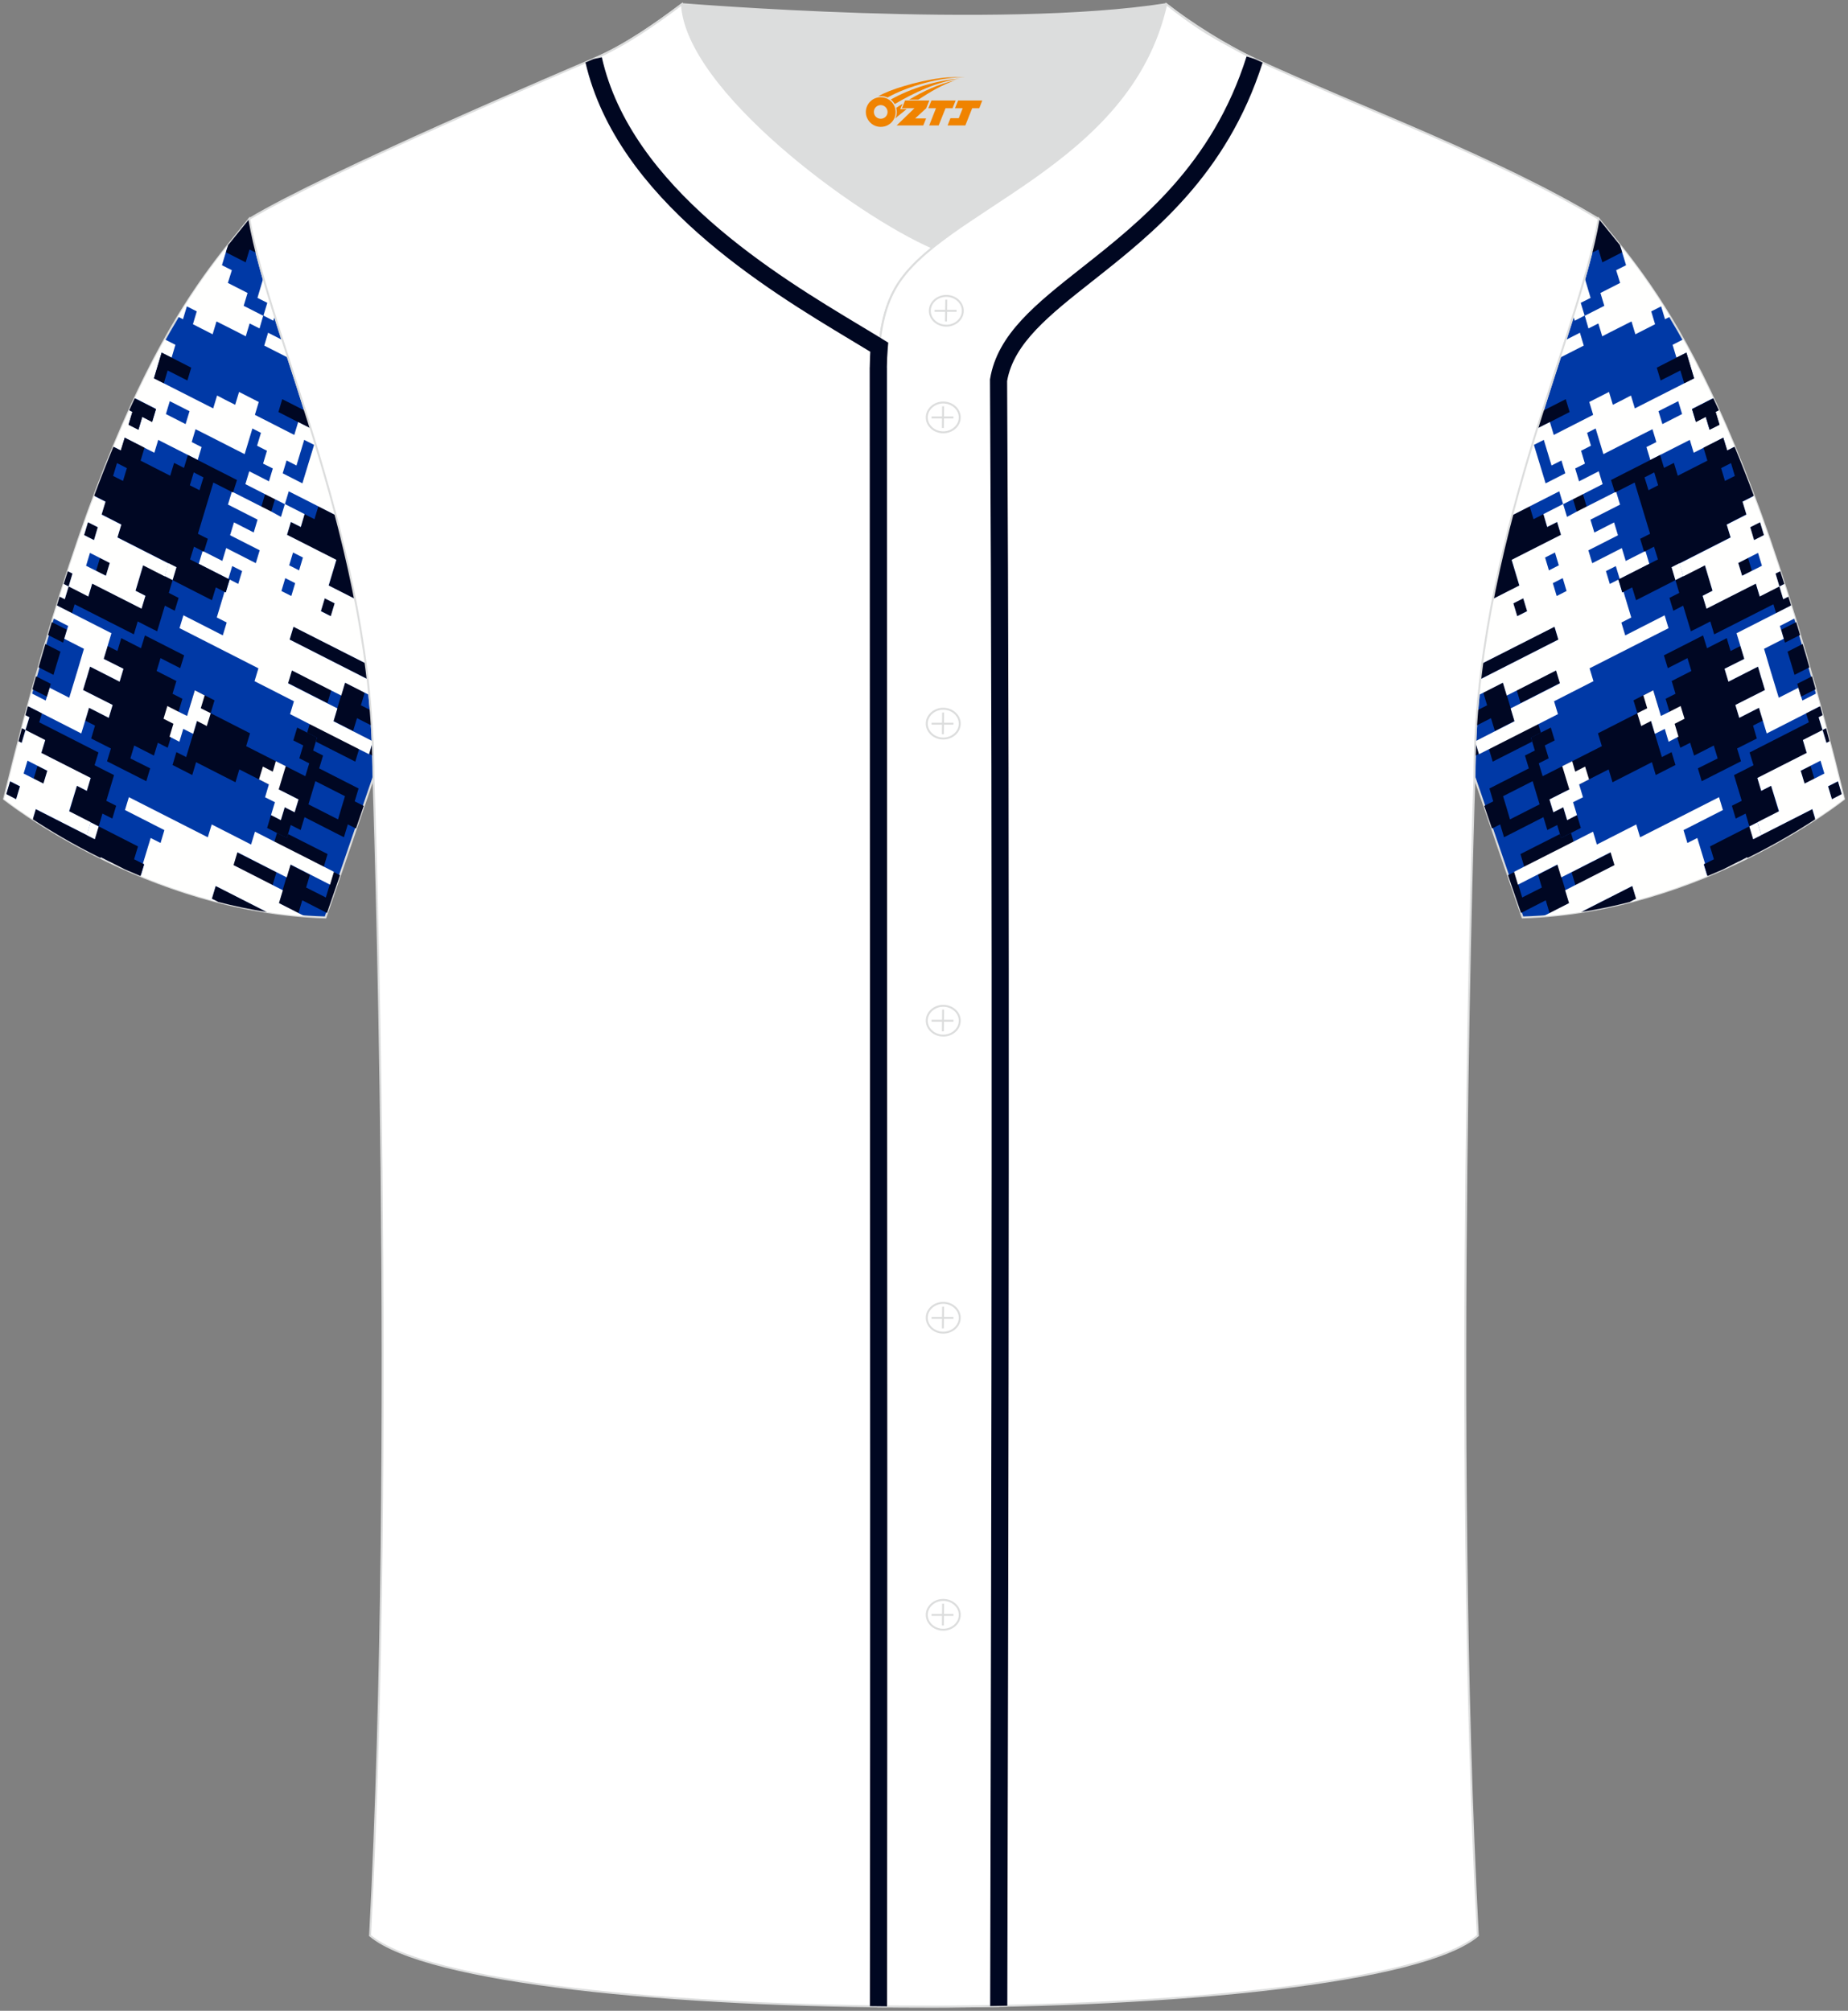 <?xml version="1.0" encoding="utf-8"?>
<!-- Generator: Adobe Illustrator 24.0.0, SVG Export Plug-In . SVG Version: 6.00 Build 0)  -->
<svg xmlns="http://www.w3.org/2000/svg" xmlns:xlink="http://www.w3.org/1999/xlink" version="1.1" id="图层_1" x="0px" y="0px" width="380.86px" height="414.34px" viewBox="0 0 380.86 414.34" enable-background="new 0 0 380.86 414.34" xml:space="preserve">
<rect x="0" y="0" width="380.86" height="414.34" fill="#808080" stroke="none"/>
<g>
	
		<path fill-rule="evenodd" clip-rule="evenodd" fill="#0039A6" stroke="#DCDDDD" stroke-width="0.4" stroke-miterlimit="22.926" d="   M329.49,45.11c10.24,12.81,29.37,32.44,50.55,119.52c0,0-29.2,23.39-66.25,24.41c0,0-7.17-20.83-9.9-28.86   C303.89,112.38,325.2,69.89,329.49,45.11z"/>
	<g>
		<polygon fill-rule="evenodd" clip-rule="evenodd" fill="#000723" points="316.82,88.29 319.42,86.98 323.49,84.9 322.69,82.25     317.96,84.66   "/>
		<polygon fill-rule="evenodd" clip-rule="evenodd" fill="#000723" points="324.97,105.47 324.18,102.84 326.22,101.8     327.01,104.44   "/>
		<polygon fill-rule="evenodd" clip-rule="evenodd" fill="#000723" points="313.93,123.28 311.89,124.32 311.94,124.48     312.68,126.96 314.73,125.93   "/>
		<path fill-rule="evenodd" clip-rule="evenodd" fill="#000723" d="M305.09,139.95l16.07-8.17l-0.8-2.65l-0.12,0.07l-14.76,7.5    C305.35,137.79,305.22,138.87,305.09,139.95z"/>
		<path fill-rule="evenodd" clip-rule="evenodd" fill="#000723" d="M303.95,155.77l0.85-0.43l-0.74-2.51    C304.01,153.8,303.97,154.78,303.95,155.77L303.95,155.77z M304.23,149.54l3.05-1.56l0.81,2.64l4.05-2.06l-0.8-2.65l-0.79-2.64    l-0.8-2.63l-4.06,2.05l0.79,2.64l-2.03,1.03C304.37,147.42,304.3,148.48,304.23,149.54z"/>
		<polygon fill-rule="evenodd" clip-rule="evenodd" fill="#000723" points="313.38,144.87 312.59,142.24 320.72,138.11     321.51,140.74   "/>
		<polygon fill-rule="evenodd" clip-rule="evenodd" fill="#000723" points="307.64,156.94 315.77,152.81 315.52,152.01     317.56,150.97 317.01,149.14 306.85,154.31   "/>
		<path fill-rule="evenodd" clip-rule="evenodd" fill="#000723" d="M307.68,123.43c1.16-5.93,2.52-11.7,3.99-17.28l3.58-1.82    l0.8,2.65l2.04-1.03l0.77,2.66l2.04-1.03l0.8,2.65l-10.17,5.16l1.59,5.28L307.68,123.43z"/>
		<path fill-rule="evenodd" clip-rule="evenodd" fill="#FFFFFE" d="M322.95,106.51l-0.8-2.65l-4.06,2.07l0.78,2.65l2.04-1.03    l0.8,2.65l-10.17,5.16l1.59,5.28l-5.44,2.77c-0.85,4.35-1.59,8.78-2.19,13.28l14.75-7.48l0.13-0.06l0.79,2.64l0,0l0,0l0,0    l-16.07,8.17c-0.13,1.08-0.24,2.16-0.35,3.25l0.93-0.47l4.06-2.07l0.79,2.65l2.04-1.03l8.12-4.14l0.8,2.65l-8.12,4.14l-2.04,1.03    l0.8,2.65l-4.06,2.07l-4,2.04l-0.01,0.19l0.75,2.49l2.04-1.03l10.17-5.16l4.06-2.07l-0.8-2.65l8.12-4.14l-0.8-2.65l16.27-8.27    l-0.8-2.65l-8.12,4.14l-0.8-2.65l2.04-1.04l-1.59-5.28l-0.27,0.12l-0.8-2.65l-1.76,0.9l-0.75-2.49l-0.05-0.16l2.04-1.03l0.8,2.65    l2.04-1.04l4.06-2.07l-0.8-2.65l-0.27,0.13l-3.79,1.92l-0.8-2.65l-6.1,3.11l-0.8-2.65l6.1-3.1l-0.8-2.65l-4.07,2.08l-0.8-2.65    l6.1-3.1l-0.8-2.65l-0.28,0.11l-5.83,2.96l-2.04,1.03L322.95,106.51L322.95,106.51L322.95,106.51L322.95,106.51L322.95,106.51z     M311.94,124.48l-0.05-0.16l2.04-1.03l0.8,2.65l-2.04,1.03L311.94,124.48L311.94,124.48L311.94,124.48L311.94,124.48    L311.94,124.48z M322.86,121.78l-2.04,1.03l-0.79-2.65l1.91-0.97l0.13-0.06L322.86,121.78L322.86,121.78L322.86,121.78    L322.86,121.78L322.86,121.78z M321.26,116.49l-2.04,1.04l-0.79-2.65l1.91-0.97l0.13-0.06L321.26,116.49z"/>
		<path fill-rule="evenodd" clip-rule="evenodd" fill="#FFFFFE" d="M311.66,106.17l3.59-1.83l6.1-3.1l0.8,2.65l2.04-1.03l2.04-1.03    l4.06-2.07l-0.8-2.65l-4.06,2.07l-0.8-2.65l2.01-1l-0.79-2.65l2.04-1.04l-0.8-2.65l1.76-0.9l0,0l1.6,5.29l7.73-3.94l0,0l2.38-1.2    l0.8,2.65l-2.04,1.03l0.8,2.65l2.04-1.03l6.1-3.1l0.8,2.65l2.04-1.03l4.06-2.07l0.8,2.65l1.53-0.79c-1.1-2.66-2.19-5.17-3.26-7.53    l-0.67,0.34l0.8,2.65l-2.04,1.03l-0.78-2.65l-2.04,1.03l-0.8-2.65l4.38-2.23c-2.14-4.57-4.2-8.58-6.18-12.11l-2.19,1.12l0.8,2.65    l2.04-1.03l1.59,5.28l-2.04,1.04l-10.17,5.16l-0.8-2.65l-0.38,0.19l0,0l-1.31,0.69l-2.04,1.03l-0.8-2.65l-4.06,2.07l0.8,2.65    l-8.12,4.14l-0.8-2.65l-2.6,1.31C315.06,93.97,313.3,99.96,311.66,106.17L311.66,106.17z M321.47,73.72l1.18-3.65l2.96-1.51    l0.79,2.65L321.47,73.72L321.47,73.72z M341.8,84.73l3.94-2l0.13-0.06l0.8,2.65l-4.06,2.07L341.8,84.73L341.8,84.73L341.8,84.73    L341.8,84.73L341.8,84.73z M332.93,86.19l-0.8-2.65l0,0L332.93,86.19L332.93,86.19L332.93,86.19L332.93,86.19L332.93,86.19    L332.93,86.19z M316.23,92l-0.1-0.33l2.04-1.03l1.59,5.28l2.04-1.04l0.8,2.65l-4.06,2.07L316.23,92L316.23,92z"/>
		<path fill-rule="evenodd" clip-rule="evenodd" fill="#FFFFFE" d="M324.24,65.06l0.31,1.02l2.03-1.05l-0.8-2.63l2.03-1.02    l-1.22-4.11C325.87,59.75,325.08,62.35,324.24,65.06z"/>
		<path fill-rule="evenodd" clip-rule="evenodd" fill="#FFFFFE" d="M327.37,67.68l2.04-1.03l0.8,2.65l1.64-0.85l0,0l4.39-2.22    l0.8,2.65l4.06-2.07l-0.79-2.65l2.04-1.03l0.8,2.65l1.04-0.53c-3.84-6.33-7.31-10.95-10.31-14.71l0.44,1.46l0.8,2.65l-2.04,1.03    l0.82,2.62l-4.06,2.07l0.8,2.65l-0.38,0.19l0,0l-3.64,1.85L327.37,67.68L327.37,67.68L327.37,67.68L327.37,67.68z"/>
		<path fill-rule="evenodd" clip-rule="evenodd" fill="#000723" d="M332.83,101.47l0.27-0.12l3.79-1.92l3.18,10.56l-2.04,1.03    l0.8,2.65l0.29-0.12l1.76-0.9l0.81,2.62l-1.76,0.9l-4.06,2.07l-2.04,1.03l-0.27,0.13l0.79,2.65l0.27-0.12l1.76-0.9l0.8,2.65    l8.12-4.14l-0.79-2.65l1.6-0.82l0.04-0.02l10.5-5.34l-0.8-2.65l4.07-2.08l-0.8-2.65l2.33-1.19c-1.34-3.59-2.66-6.94-3.96-10.08    l-1.52,0.77l-0.82-2.64l-4.07,2.08l0.8,2.65l-6.1,3.11l-0.8-2.65l-2.04,1.03l-0.8-2.65l-2.04,1.04l-0.38,0.19l0,0l-7.7,3.92    L332.83,101.47L332.83,101.47L332.83,101.47L332.83,101.47L332.83,101.47z M353.11,82.08l-4.38,2.23l0.8,2.65l2.02-1.06l0.8,2.65    l2.04-1.03l-0.8-2.65l0.66-0.33C353.86,83.71,353.48,82.88,353.11,82.08L353.11,82.08z M341.34,100.2l-1.6,0.81l-0.76-2.48    l-0.05-0.16l1.65-0.85l0,0l0.35-0.18l0.8,2.65L341.34,100.2L341.34,100.2L341.34,100.2L341.34,100.2L341.34,100.2L341.34,100.2z     M354.76,96.62l-0.05-0.16l2.04-1.04l0.79,2.65l-2.04,1.03L354.76,96.62z"/>
		<path fill-rule="evenodd" clip-rule="evenodd" fill="#000723" d="M346.08,122.17l-2.02,1.03l0.8,2.65l2.03-1.05l1.59,5.28    l1.63-0.81l0,0l2.38-1.22l0.79,2.66l12.21-6.2l0.55,1.82l3.1-1.57l-0.57-1.83l-1.05,0.53l-0.8-2.65l-4.07,2.08l-0.79-2.65    l-10.15,5.16l-0.81-2.64l2.04-1.03l-1.59-5.28l-4.45,2.27l0,0l-1.6,0.82L346.08,122.17L346.08,122.17z M370.19,128.19l0.79,2.65    l-3.11,1.58l-0.25-0.81l-0.55-1.84L370.19,128.19z"/>
		<path fill-rule="evenodd" clip-rule="evenodd" fill="#000723" d="M327.97,52.15l1.47-0.74l0.8,2.65l4.06-2.07l-0.45-1.49    c-1.59-1.99-3.04-3.74-4.36-5.38C329.11,47.32,328.59,49.67,327.97,52.15z"/>
		<polygon fill-rule="evenodd" clip-rule="evenodd" fill="#FFFFFE" points="345.29,119.53 344.5,116.88 346.15,116.04     346.94,118.69   "/>
		<path fill-rule="evenodd" clip-rule="evenodd" fill="#000723" d="M341.51,144.89l-0.8-2.65l-4.06,2.07l0.8,2.65l-8.12,4.14    l0.8,2.65l-12.2,6.19l-0.8-2.65l2.04-1.04l-0.8-2.65l2.04-1.03l-0.8-2.65l-2.04,1.03l-2.04,1.03l0.24,0.82l0.55,1.85l-2.04,1.03    l0.8,2.65l-8.12,4.14l0.79,2.65l-1.86,0.94l1.6,4.66l1.68-0.85l0.8,2.65l8.12-4.14l0.8,2.65l2.04-1.03l0.55,1.85l0.24,0.82    l2.04-1.03l2.04-1.04l-0.79-2.64l-2.04,1.04l-0.8-2.65l-2.04,1.03l-0.8-2.65l12.2-6.19l0.8,2.65l8.12-4.14l0.79,2.65l4.06-2.07    l-0.8-2.65L342.5,156l-1.51-5l-0.02-0.05l-1.52-5.01L341.51,144.89L341.51,144.89L341.51,144.89L341.51,144.89L341.51,144.89z     M310.49,166.43l-0.72-2.37l6.1-3.1l0.72,2.41l0,0l0.71,2.37l-6.1,3.1L310.49,166.43L310.49,166.43z"/>
		<polygon fill-rule="evenodd" clip-rule="evenodd" fill="#000723" points="343.72,137.68 347.78,135.61 348.58,138.26     344.52,140.33 345.31,142.95 343.27,143.99 344.78,149.03 344.78,149.06 346.3,154.08 348.33,153.05 349.14,155.69 353.2,153.62     354,156.28 349.92,158.32 350.71,160.97 358.43,157.06 358.43,157.06 358.81,156.87 358,154.23 362.07,152.17 361.29,149.51     363.31,148.49 362.51,145.84 358.45,147.91 357.65,145.26 363.75,142.18 363.03,139.79 363.01,139.75 362.31,137.36     356.22,140.46 355.42,137.81 359.49,135.77 358.69,133.12 356.66,134.14 355.87,131.49 351.8,133.57 350.99,130.93 350.62,131.12     350.62,131.12 342.92,135.04   "/>
		<polygon fill-rule="evenodd" clip-rule="evenodd" fill="#000723" points="342.24,78.4 346.31,76.34 347.11,78.97 349.14,77.95     347.56,72.66 345.52,73.68 341.45,75.76   "/>
		<polygon fill-rule="evenodd" clip-rule="evenodd" fill="#000723" points="362.74,107.6 360.7,108.64 360.76,108.79 361.49,111.29     363.53,110.25   "/>
		<polygon fill-rule="evenodd" clip-rule="evenodd" fill="#000723" points="359.02,118.64 358.23,116.01 360.26,114.98     361.05,117.61   "/>
		<polygon fill-rule="evenodd" clip-rule="evenodd" fill="#FFFFFE" points="366.72,120.82 367.51,123.47 368.56,122.94     367.73,120.31   "/>
		<polygon fill-rule="evenodd" clip-rule="evenodd" fill="#000723" points="366.71,120.82 365.92,118.19 366.89,117.7     367.73,120.31   "/>
		<path fill-rule="evenodd" clip-rule="evenodd" fill="#FFFFFE" d="M352.94,121.73l-2.04,1.04l0.8,2.65l10.17-5.16l0.8,2.65    l4.06-2.07l-0.8-2.65l0.96-0.49c-1.84-5.61-3.64-10.77-5.42-15.51l-2.34,1.19l0.8,2.65l-4.06,2.07l0.8,2.65l-10.54,5.36l0.8,2.65    l4.45-2.27L352.94,121.73L352.94,121.73L352.94,121.73L352.94,121.73L352.94,121.73z M360.76,108.79l-0.06-0.15l2.04-1.03    l0.8,2.65l-2.04,1.03L360.76,108.79L360.76,108.79L360.76,108.79L360.76,108.79L360.76,108.79z M358.24,116l2.04-1.04l2.04-1.03    l0.8,2.65l-2.04,1.03l-2.04,1.03L358.24,116z"/>
		<polygon fill-rule="evenodd" clip-rule="evenodd" fill="#FFFFFE" points="367.62,131.62 367.07,129.78 366.82,128.98     369.94,127.39 369.13,124.76 366.03,126.34 357.89,130.48 358.69,133.12 359.49,135.77 355.42,137.81 356.22,140.46     362.31,137.36 363.01,139.75 363.03,139.79 363.75,142.18 357.65,145.26 358.45,147.91 362.51,145.84 363.31,148.49     364.11,151.13 372.23,146.99 375.14,145.51 374.41,142.84 371.45,144.35 371.21,143.54 370.64,141.71 366.59,143.77     365.07,138.76 365.05,138.71 363.56,133.69   "/>
		<path fill-rule="evenodd" clip-rule="evenodd" fill="#000723" d="M325.85,187.93l10.57-5.37l0.8,2.63l-0.13,0.06l-1.19,0.6    C332.67,186.69,329.31,187.39,325.85,187.93z"/>
		<polygon fill-rule="evenodd" clip-rule="evenodd" fill="#000723" points="310.79,180.34 312.13,179.66 312.92,182.3     313.71,184.93 317.77,182.88 316.99,180.24 321.06,178.16 321.84,180.83 322.64,183.48 323.43,186.1 319.36,188.17 318.57,185.51     313.47,188.12   "/>
		<polygon fill-rule="evenodd" clip-rule="evenodd" fill="#000723" points="324.69,182.4 323.9,179.75 332.02,175.62 332.82,178.27       "/>
		<polygon fill-rule="evenodd" clip-rule="evenodd" fill="#000723" points="313.36,175.98 321.49,171.86 321.74,172.65     323.77,171.64 324.32,173.46 314.14,178.64   "/>
		<path fill-rule="evenodd" clip-rule="evenodd" fill="#FFFFFE" d="M318.01,188.82l1.3-0.66l4.06-2.07l-0.8-2.65l2.04-1.04    l8.12-4.14l-0.8-2.65l-8.12,4.14l-2.04,1.04l-0.8-2.65l-4.06,2.07l-4.07,2.08l-0.8-2.65l2.04-1.04l10.17-5.16l4.06-2.07l0.79,2.65    l8.12-4.14l0.79,2.65l16.27-8.27l0.8,2.65l-8.12,4.14l0.8,2.65l2.04-1.03l1.6,5.29l-0.27,0.13l0.73,2.43    c-4.86,2-10.22,3.86-15.95,5.33l1.15-0.59l0.13-0.06l-0.79-2.64l0,0l0,0l-10.56,5.37C323.3,188.33,320.68,188.63,318.01,188.82    L318.01,188.82z M358.38,177.64l-0.04-0.15l-3.29,1.68C356.19,178.66,357.3,178.15,358.38,177.64z"/>
		<path fill-rule="evenodd" clip-rule="evenodd" fill="#000723" d="M360.15,176.78l-0.05-0.17l-1.77,0.91l-3.21,1.62    c-1.05,0.46-2.12,0.92-3.21,1.37l-0.73-2.41l0.27-0.15l1.77-0.89l-0.8-2.65l8.12-4.14l0.8,2.65l1.6-0.82l0.04-0.02l10.51-5.33    l0.62,2.06C370.71,171.05,365.96,173.91,360.15,176.78z"/>
		<path fill-rule="evenodd" clip-rule="evenodd" fill="#000723" d="M359.76,167.64l-2.04,1.03l-0.79-2.64l2.03-1.02l-1.59-5.3    l1.64-0.82l0,0l2.37-1.21l-0.8-2.63l12.21-6.22l-0.56-1.82l2.9-1.48l0.5,1.86l-0.83,0.42l0.81,2.64l-4.06,2.07l0.81,2.64    l-10.18,5.17l0.8,2.64l2.03-1.05l1.57,5.3l-4.44,2.24l0,0l-1.61,0.83L359.76,167.64L359.76,167.64z M374.18,142.02l-2.98,1.52    l-0.56-1.82l-0.24-0.82l3.04-1.54L374.18,142.02z"/>
		<polygon fill-rule="evenodd" clip-rule="evenodd" fill="#FFFFFE" points="361.32,172.93 360.53,170.29 362.19,169.45     362.98,172.09   "/>
		<polygon fill-rule="evenodd" clip-rule="evenodd" fill="#000723" points="379.59,163.65 377.56,164.69 377.5,164.53     376.77,162.04 378.8,161.02   "/>
		<polygon fill-rule="evenodd" clip-rule="evenodd" fill="#000723" points="371.9,161.47 371.11,158.84 373.14,157.81     373.93,160.44   "/>
		<polygon fill-rule="evenodd" clip-rule="evenodd" fill="#FFFFFE" points="375.61,150.43 374.81,147.79 375.63,147.37     376.35,150.06   "/>
		<polygon fill-rule="evenodd" clip-rule="evenodd" fill="#000723" points="376.42,153.07 375.63,150.44 376.35,150.07     377.05,152.75   "/>
		<path fill-rule="evenodd" clip-rule="evenodd" fill="#FFFFFE" d="M365.02,161.91l-2.04,1.04l-0.8-2.65l10.17-5.16l-0.79-2.65    l4.06-2.07l0.8,2.65l0.64-0.32c0.99,3.82,1.99,7.78,2.99,11.9c0,0-2.11,1.69-5.91,4.18l-0.63-2.11l-10.54,5.36l-0.78-2.65    l4.45-2.27L365.02,161.91L365.02,161.91L365.02,161.91L365.02,161.91L365.02,161.91z M377.5,164.53l0.06,0.15l2.03-1.05l-0.8-2.65    l-2.04,1.04L377.5,164.53L377.5,164.53L377.5,164.53L377.5,164.53L377.5,164.53z M371.91,161.46l2.04-1.03l2.04-1.04l-0.8-2.65    l-2.04,1.04l-2.04,1.03L371.91,161.46z"/>
		<path fill-rule="evenodd" clip-rule="evenodd" fill="#000723" d="M372.91,137.5l-3.07,1.56l-0.71-2.38l-0.01-0.03l-0.72-2.37    l3.11-1.58C371.99,134.26,372.45,135.87,372.91,137.5z"/>
		<polygon fill-rule="evenodd" clip-rule="evenodd" fill="#FFFFFE" points="303.94,160.34 303.99,160.31 304.47,161.89   "/>
		<polygon fill-rule="evenodd" clip-rule="evenodd" fill="#FFFFFE" points="341.07,151.21 340.27,148.56 338.24,149.6     337.43,146.96 339.48,145.94 338.69,143.29 340.72,142.24 342.3,147.53 344.34,146.52 346.37,145.48 347.17,148.1 345.13,149.14     345.92,151.79 343.89,152.84 343.1,150.19   "/>
		<polygon fill-rule="evenodd" clip-rule="evenodd" fill="#FFFFFE" points="326.24,164.28 325.45,161.64 327.49,160.6     326.68,157.96 324.64,159 324.02,156.85 321.97,157.87 323.43,162.67 321.38,163.7 319.34,164.73 320.14,167.37 322.18,166.34     322.98,168.99 325,167.95 324.2,165.3   "/>
	</g>
	
		<path fill-rule="evenodd" clip-rule="evenodd" fill="#0039A6" stroke="#DCDDDD" stroke-width="0.4" stroke-miterlimit="22.926" d="   M51.37,45.11C41.13,57.93,22,77.56,0.83,164.63c0,0,29.2,23.39,66.25,24.41c0,0,7.17-20.83,9.9-28.86   C76.98,112.38,55.66,69.89,51.37,45.11z"/>
	<g>
		<polygon fill-rule="evenodd" clip-rule="evenodd" fill="#000723" points="64.04,88.29 61.45,86.98 57.38,84.9 58.17,82.25     62.91,84.66   "/>
		<polygon fill-rule="evenodd" clip-rule="evenodd" fill="#000723" points="55.89,105.47 56.68,102.84 54.64,101.8 53.85,104.44       "/>
		<polygon fill-rule="evenodd" clip-rule="evenodd" fill="#000723" points="66.93,123.28 68.97,124.32 68.92,124.48 68.18,126.96     66.14,125.93   "/>
		<path fill-rule="evenodd" clip-rule="evenodd" fill="#000723" d="M75.77,139.95l-16.07-8.17l0.8-2.65l0.12,0.07l14.76,7.5    C75.51,137.79,75.64,138.87,75.77,139.95z"/>
		<path fill-rule="evenodd" clip-rule="evenodd" fill="#000723" d="M76.92,155.77l-0.85-0.43l0.74-2.51    C76.85,153.8,76.89,154.78,76.92,155.77L76.92,155.77z M76.63,149.54l-3.05-1.56l-0.81,2.64l-4.05-2.06l0.8-2.65l0.79-2.64    l0.8-2.63l4.06,2.05l-0.79,2.64l2.03,1.03C76.49,147.42,76.56,148.48,76.63,149.54z"/>
		<polygon fill-rule="evenodd" clip-rule="evenodd" fill="#000723" points="67.48,144.87 68.27,142.24 60.15,138.11 59.35,140.74       "/>
		<polygon fill-rule="evenodd" clip-rule="evenodd" fill="#000723" points="73.22,156.94 65.09,152.81 65.34,152.01 63.3,150.97     63.86,149.14 74.02,154.31   "/>
		<path fill-rule="evenodd" clip-rule="evenodd" fill="#000723" d="M73.18,123.43c-1.16-5.93-2.52-11.7-3.99-17.28l-3.58-1.82    l-0.8,2.65l-2.04-1.03l-0.77,2.66l-2.04-1.03l-0.8,2.65l10.17,5.16l-1.59,5.28L73.18,123.43z"/>
		<path fill-rule="evenodd" clip-rule="evenodd" fill="#FFFFFE" d="M57.91,106.51l0.8-2.65l4.06,2.07l-0.78,2.65l-2.04-1.03    l-0.8,2.65l10.17,5.16l-1.59,5.28l5.44,2.77c0.85,4.35,1.59,8.78,2.19,13.28l-14.75-7.48l-0.13-0.06l-0.79,2.64l0,0l0,0l0,0    l16.07,8.17c0.13,1.08,0.24,2.16,0.35,3.25l-0.93-0.47l-4.06-2.07l-0.79,2.65l-2.04-1.03l-8.12-4.14l-0.8,2.65l8.12,4.14    l2.04,1.03l-0.8,2.65l4.06,2.07l4,2.04l0.01,0.19l-0.75,2.49l-2.04-1.03l-10.17-5.16l-4.06-2.07l0.8-2.65l-8.12-4.14l0.8-2.65    L37,129.43l0.8-2.65l8.12,4.14l0.8-2.65l-2.04-1.04l1.59-5.28l0.27,0.12l0.8-2.65l1.76,0.9l0.75-2.49l0.05-0.16l-2.04-1.03    l-0.8,2.65l-2.04-1.04l-4.06-2.07l0.8-2.65l0.27,0.13l3.79,1.92l0.8-2.65l6.1,3.11l0.8-2.65l-6.1-3.1l0.8-2.65l4.07,2.08    l0.79-2.65l-6.1-3.1l0.8-2.65l0.28,0.11l5.83,2.96l2.04,1.03L57.91,106.51L57.91,106.51L57.91,106.51L57.91,106.51L57.91,106.51z     M68.92,124.48l0.05-0.16l-2.04-1.03l-0.8,2.65l2.04,1.03L68.92,124.48L68.92,124.48L68.92,124.48L68.92,124.48L68.92,124.48z     M58,121.78l2.04,1.03l0.79-2.65l-1.91-0.97l-0.13-0.06L58,121.78L58,121.78L58,121.78L58,121.78L58,121.78z M59.6,116.49    l2.04,1.04l0.79-2.65l-1.91-0.97l-0.13-0.06L59.6,116.49z"/>
		<path fill-rule="evenodd" clip-rule="evenodd" fill="#FFFFFE" d="M69.2,106.17l-3.59-1.83l-6.1-3.1l-0.8,2.65l-2.04-1.03    l-2.04-1.03l-4.06-2.07l0.8-2.65l4.06,2.07l0.8-2.65l-2.01-1l0.8-2.65l-2.04-1.04l0.8-2.65l-1.76-0.9l0,0l-1.6,5.29l-7.74-3.94    l0,0l-2.38-1.2l-0.79,2.65l2.04,1.03l-0.8,2.65l-2.04-1.03l-6.1-3.1l-0.8,2.65l-2.04-1.03l-4.06-2.07l-0.8,2.65l-1.53-0.79    c1.1-2.66,2.19-5.17,3.26-7.53l0.66,0.34l-0.8,2.65l2.04,1.03l0.78-2.65l2.04,1.03l0.8-2.65l-4.38-2.23    c2.14-4.57,4.2-8.58,6.18-12.11l2.19,1.12l-0.79,2.65l-2.04-1.03l-1.59,5.28l2.04,1.04l10.17,5.16l0.8-2.65l0.38,0.19l0,0    l1.31,0.69l2.04,1.03l0.8-2.65l4.06,2.07l-0.8,2.65l8.12,4.14l0.8-2.65l2.6,1.31C65.8,93.97,67.57,99.96,69.2,106.17L69.2,106.17z     M59.39,73.72l-1.18-3.65l-2.96-1.51l-0.79,2.65L59.39,73.72L59.39,73.72z M39.06,84.73l-3.94-2l-0.13-0.06l-0.8,2.65l4.06,2.07    L39.06,84.73L39.06,84.73L39.06,84.73L39.06,84.73L39.06,84.73z M47.93,86.19l0.8-2.65l0,0L47.93,86.19L47.93,86.19L47.93,86.19    L47.93,86.19L47.93,86.19L47.93,86.19z M64.63,92l0.1-0.33l-2.04-1.03l-1.59,5.28l-2.04-1.04l-0.8,2.65l4.06,2.07L64.63,92    L64.63,92z"/>
		<path fill-rule="evenodd" clip-rule="evenodd" fill="#FFFFFE" d="M56.63,65.06l-0.31,1.02l-2.03-1.05l0.8-2.63l-2.03-1.02    l1.22-4.11C54.99,59.75,55.78,62.35,56.63,65.06z"/>
		<path fill-rule="evenodd" clip-rule="evenodd" fill="#FFFFFE" d="M53.49,67.68l-2.04-1.03l-0.8,2.65l-1.64-0.85l0,0l-4.39-2.22    l-0.8,2.65l-4.06-2.07l0.79-2.65l-2.04-1.03l-0.8,2.65l-1.04-0.53c3.84-6.33,7.31-10.95,10.31-14.71l-0.44,1.46l-0.8,2.65    l2.04,1.03l-0.82,2.62l4.06,2.07l-0.8,2.65l0.38,0.19l0,0l3.64,1.85L53.49,67.68L53.49,67.68L53.49,67.68L53.49,67.68z"/>
		<path fill-rule="evenodd" clip-rule="evenodd" fill="#000723" d="M48.03,101.47l-0.27-0.12l-3.79-1.92l-3.18,10.56l2.04,1.03    l-0.8,2.65l-0.29-0.12l-1.76-0.9l-0.81,2.62l1.76,0.9l4.06,2.07l2.04,1.03l0.27,0.13l-0.79,2.65l-0.27-0.12l-1.76-0.9l-0.8,2.65    l-8.12-4.14l0.79-2.65l-1.6-0.82l-0.04-0.02l-10.5-5.34l0.8-2.65l-4.07-2.08l0.8-2.65l-2.33-1.19c1.34-3.59,2.66-6.94,3.96-10.08    l1.52,0.77l0.82-2.64l4.07,2.08l-0.8,2.65l6.1,3.11l0.8-2.65l2.04,1.03l0.8-2.65l2.04,1.04l0.38,0.19l0,0l7.7,3.92L48.03,101.47    L48.03,101.47L48.03,101.47L48.03,101.47L48.03,101.47z M27.76,82.08l4.38,2.23l-0.8,2.65l-2.02-1.06l-0.8,2.65l-2.04-1.03    l0.8-2.65l-0.66-0.33C27.01,83.71,27.38,82.88,27.76,82.08L27.76,82.08z M39.52,100.2l1.6,0.81l0.76-2.48l0.05-0.16l-1.65-0.85    l0,0l-0.35-0.18l-0.8,2.65L39.52,100.2L39.52,100.2L39.52,100.2L39.52,100.2L39.52,100.2L39.52,100.2z M26.1,96.62l0.05-0.16    l-2.04-1.04l-0.8,2.65l2.04,1.03L26.1,96.62z"/>
		<path fill-rule="evenodd" clip-rule="evenodd" fill="#000723" d="M34.79,122.17l2.02,1.03l-0.8,2.65l-2.03-1.05l-1.59,5.28    l-1.63-0.81l0,0l-2.38-1.22l-0.79,2.66l-12.21-6.2l-0.55,1.82l-3.1-1.57l0.57-1.83l1.05,0.53l0.8-2.65l4.07,2.08l0.79-2.65    l10.15,5.16l0.81-2.64l-2.04-1.03l1.59-5.28l4.45,2.27l0,0l1.6,0.82L34.79,122.17L34.79,122.17z M10.68,128.19l-0.79,2.65    l3.11,1.58l0.25-0.81l0.56-1.84L10.68,128.19z"/>
		<path fill-rule="evenodd" clip-rule="evenodd" fill="#000723" d="M52.9,52.15l-1.47-0.74l-0.8,2.65l-4.06-2.07l0.45-1.49    c1.59-1.99,3.04-3.74,4.35-5.38C51.75,47.32,52.27,49.67,52.9,52.15z"/>
		<polygon fill-rule="evenodd" clip-rule="evenodd" fill="#FFFFFE" points="35.57,119.53 36.37,116.88 34.71,116.04 33.92,118.69       "/>
		<path fill-rule="evenodd" clip-rule="evenodd" fill="#000723" d="M39.35,144.89l0.8-2.65l4.06,2.07l-0.8,2.65l8.12,4.14l-0.8,2.65    l12.2,6.19l0.8-2.65l-2.04-1.04l0.8-2.65l-2.04-1.03l0.8-2.65l2.04,1.03l2.04,1.03l-0.24,0.82l-0.55,1.85l2.04,1.03l-0.8,2.65    l8.12,4.14l-0.8,2.65l1.86,0.94l-1.6,4.66l-1.68-0.85l-0.8,2.65l-8.12-4.14l-0.8,2.65l-2.04-1.03l-0.55,1.85l-0.24,0.82    l-2.04-1.03l-2.04-1.04l0.79-2.64l2.04,1.04l0.8-2.65l2.04,1.03l0.8-2.65l-12.2-6.19l-0.79,2.65l-8.12-4.14l-0.79,2.65l-4.06-2.07    l0.79-2.65l2.02,1.01l1.51-5l0.02-0.05l1.52-5.01L39.35,144.89L39.35,144.89L39.35,144.89L39.35,144.89L39.35,144.89z     M70.38,166.43l0.72-2.37l-6.1-3.1l-0.72,2.41l0,0l-0.71,2.37l6.1,3.1L70.38,166.43L70.38,166.43z"/>
		<polygon fill-rule="evenodd" clip-rule="evenodd" fill="#000723" points="37.14,137.68 33.08,135.61 32.28,138.26 36.35,140.33     35.56,142.95 37.59,143.99 36.09,149.03 36.08,149.06 34.56,154.08 32.53,153.05 31.72,155.69 27.66,153.62 26.87,156.28     30.95,158.32 30.15,160.97 22.43,157.06 22.43,157.06 22.06,156.87 22.86,154.23 18.79,152.17 19.58,149.51 17.56,148.49     18.35,145.84 22.41,147.91 23.21,145.26 17.11,142.18 17.83,139.79 17.85,139.75 18.56,137.36 24.65,140.46 25.44,137.81     21.37,135.77 22.17,133.12 24.2,134.14 24.99,131.49 29.06,133.57 29.87,130.93 30.25,131.12 30.25,131.12 37.95,135.04   "/>
		<polygon fill-rule="evenodd" clip-rule="evenodd" fill="#000723" points="38.62,78.4 34.55,76.34 33.76,78.97 31.73,77.95     33.31,72.66 35.34,73.68 39.41,75.76   "/>
		<polygon fill-rule="evenodd" clip-rule="evenodd" fill="#000723" points="18.12,107.6 20.16,108.64 20.11,108.79 19.37,111.29     17.33,110.25   "/>
		<polygon fill-rule="evenodd" clip-rule="evenodd" fill="#000723" points="21.84,118.64 22.63,116.01 20.6,114.98 19.81,117.61       "/>
		<polygon fill-rule="evenodd" clip-rule="evenodd" fill="#FFFFFE" points="14.15,120.82 13.35,123.47 12.3,122.94 13.13,120.31       "/>
		<polygon fill-rule="evenodd" clip-rule="evenodd" fill="#000723" points="14.15,120.82 14.94,118.19 13.98,117.7 13.13,120.31       "/>
		<path fill-rule="evenodd" clip-rule="evenodd" fill="#FFFFFE" d="M27.93,121.73l2.04,1.04l-0.8,2.65L19,120.26l-0.8,2.65    l-4.06-2.07l0.8-2.65l-0.96-0.49c1.84-5.61,3.64-10.77,5.42-15.51l2.34,1.19l-0.8,2.65L25,108.1l-0.8,2.65l10.54,5.36l-0.8,2.65    l-4.45-2.27L27.93,121.73L27.93,121.73L27.93,121.73L27.93,121.73L27.93,121.73z M20.11,108.79l0.06-0.15l-2.04-1.03l-0.8,2.65    l2.04,1.03L20.11,108.79L20.11,108.79L20.11,108.79L20.11,108.79L20.11,108.79z M22.62,116l-2.04-1.04l-2.04-1.03l-0.8,2.65    l2.04,1.03l2.04,1.03L22.62,116z"/>
		<polygon fill-rule="evenodd" clip-rule="evenodd" fill="#FFFFFE" points="13.24,131.62 13.8,129.78 14.05,128.98 10.92,127.39     11.73,124.76 14.83,126.34 22.97,130.48 22.17,133.12 21.37,135.77 25.44,137.81 24.65,140.46 18.56,137.36 17.85,139.75     17.83,139.79 17.11,142.18 23.21,145.26 22.41,147.91 18.35,145.84 17.56,148.49 16.75,151.13 8.63,146.99 5.73,145.51     6.46,142.84 9.42,144.35 9.66,143.54 10.22,141.71 14.27,143.77 15.79,138.76 15.81,138.71 17.3,133.69   "/>
		<path fill-rule="evenodd" clip-rule="evenodd" fill="#000723" d="M55.02,187.93l-10.57-5.37l-0.8,2.63l0.13,0.06l1.19,0.6    C48.2,186.69,51.56,187.39,55.02,187.93z"/>
		<polygon fill-rule="evenodd" clip-rule="evenodd" fill="#000723" points="70.07,180.34 68.73,179.66 67.95,182.3 67.15,184.93     63.09,182.88 63.88,180.24 59.81,178.16 59.02,180.83 58.23,183.48 57.44,186.1 61.5,188.17 62.29,185.51 67.39,188.12   "/>
		<polygon fill-rule="evenodd" clip-rule="evenodd" fill="#000723" points="56.17,182.4 56.97,179.75 48.84,175.62 48.04,178.27       "/>
		<polygon fill-rule="evenodd" clip-rule="evenodd" fill="#000723" points="67.51,175.98 59.37,171.86 59.13,172.65 57.09,171.64     56.54,173.46 66.72,178.64   "/>
		<path fill-rule="evenodd" clip-rule="evenodd" fill="#FFFFFE" d="M62.85,188.82l-1.3-0.66l-4.06-2.07l0.8-2.65l-2.04-1.04    l-8.12-4.14l0.8-2.65l8.12,4.14l2.04,1.04l0.8-2.65l4.06,2.07l4.07,2.08l0.8-2.65l-2.04-1.04l-10.17-5.16l-4.06-2.07l-0.8,2.65    l-8.12-4.14l-0.8,2.65l-16.27-8.27l-0.8,2.65l8.12,4.14l-0.79,2.65l-2.04-1.03l-1.6,5.29l0.27,0.13l-0.73,2.43    c4.86,2,10.22,3.86,15.95,5.33l-1.15-0.59l-0.13-0.06l0.79-2.64l0,0l0,0L55,187.93C57.57,188.33,60.18,188.63,62.85,188.82    L62.85,188.82z M22.49,177.64l0.04-0.15l3.29,1.68C24.68,178.66,23.56,178.15,22.49,177.64z"/>
		<path fill-rule="evenodd" clip-rule="evenodd" fill="#000723" d="M20.71,176.78l0.05-0.17l1.77,0.91l3.21,1.62    c1.05,0.46,2.12,0.92,3.21,1.37l0.73-2.41l-0.27-0.15l-1.77-0.89l0.8-2.65l-8.12-4.14l-0.8,2.65l-1.6-0.82l-0.04-0.02l-10.51-5.33    l-0.62,2.06C10.16,171.05,14.9,173.91,20.71,176.78z"/>
		<path fill-rule="evenodd" clip-rule="evenodd" fill="#000723" d="M21.11,167.64l2.04,1.03l0.79-2.64l-2.03-1.02l1.59-5.3    l-1.64-0.82l0,0l-2.37-1.21l0.8-2.63l-12.21-6.22l0.56-1.82l-2.9-1.48l-0.5,1.86l0.83,0.42l-0.81,2.64l4.06,2.07l-0.81,2.64    l10.18,5.17l-0.8,2.64l-2.03-1.05l-1.57,5.3l4.44,2.24l0,0l1.61,0.83L21.11,167.64L21.11,167.64z M6.68,142.02l2.98,1.52    l0.56-1.82l0.24-0.82l-3.04-1.54L6.68,142.02z"/>
		<polygon fill-rule="evenodd" clip-rule="evenodd" fill="#FFFFFE" points="19.54,172.93 20.33,170.29 18.68,169.45 17.89,172.09       "/>
		<polygon fill-rule="evenodd" clip-rule="evenodd" fill="#000723" points="1.27,163.65 3.3,164.69 3.37,164.53 4.1,162.04     2.07,161.02   "/>
		<polygon fill-rule="evenodd" clip-rule="evenodd" fill="#000723" points="8.96,161.47 9.75,158.84 7.73,157.81 6.94,160.44   "/>
		<polygon fill-rule="evenodd" clip-rule="evenodd" fill="#FFFFFE" points="5.25,150.43 6.05,147.79 5.23,147.37 4.51,150.06   "/>
		<polygon fill-rule="evenodd" clip-rule="evenodd" fill="#000723" points="4.44,153.07 5.23,150.44 4.51,150.07 3.81,152.75   "/>
		<path fill-rule="evenodd" clip-rule="evenodd" fill="#FFFFFE" d="M15.85,161.91l2.04,1.04l0.8-2.65l-10.17-5.16l0.8-2.65    l-4.06-2.07l-0.79,2.65l-0.64-0.32c-0.99,3.82-1.99,7.78-2.99,11.9c0,0,2.11,1.69,5.91,4.18l0.63-2.11l10.54,5.36l0.78-2.65    l-4.45-2.27L15.85,161.91L15.85,161.91L15.85,161.91L15.85,161.91L15.85,161.91z M3.37,164.53l-0.06,0.15l-2.03-1.05l0.8-2.65    l2.04,1.04L3.37,164.53L3.37,164.53L3.37,164.53L3.37,164.53L3.37,164.53z M8.95,161.46l-2.04-1.03l-2.04-1.04l0.8-2.65l2.04,1.04    l2.04,1.03L8.95,161.46z"/>
		<path fill-rule="evenodd" clip-rule="evenodd" fill="#000723" d="M7.95,137.5l3.07,1.56l0.71-2.38l0.01-0.03l0.72-2.37l-3.11-1.58    C8.88,134.26,8.41,135.87,7.95,137.5z"/>
		<polygon fill-rule="evenodd" clip-rule="evenodd" fill="#FFFFFE" points="76.92,160.34 76.87,160.31 76.4,161.89   "/>
		<polygon fill-rule="evenodd" clip-rule="evenodd" fill="#FFFFFE" points="39.8,151.21 40.59,148.56 42.62,149.6 43.43,146.96     41.38,145.94 42.18,143.29 40.15,142.24 38.56,147.53 36.52,146.52 34.49,145.48 33.7,148.1 35.74,149.14 34.94,151.79     36.97,152.84 37.77,150.19   "/>
		<polygon fill-rule="evenodd" clip-rule="evenodd" fill="#FFFFFE" points="54.63,164.28 55.41,161.64 53.38,160.6 54.18,157.96     56.22,159 56.84,156.85 58.89,157.87 57.44,162.67 59.48,163.7 61.52,164.73 60.72,167.37 58.68,166.34 57.88,168.99     55.86,167.95 56.66,165.3   "/>
	</g>
	
		<path fill-rule="evenodd" clip-rule="evenodd" fill="#FFFFFF" stroke="#DCDDDD" stroke-width="0.4" stroke-miterlimit="22.926" d="   M76.27,398.84c5.38-101.42,0.7-238.66,0.7-238.66c0-47.82-21.33-90.3-25.6-115.07c15.77-9.52,66.73-31.17,70.91-32.94   c6.38-2.69,12.75-7.17,18.28-11.32c0,0,65.42,5.41,99.78,0c4.96,3.87,12.53,8.65,18.22,11.3c22.43,10.3,50.25,20.48,70.92,32.96   c-4.29,24.77-25.61,67.26-25.61,115.07c0,0-4.68,137.23,0.7,238.66C281.43,418.36,99.44,418.36,76.27,398.84z"/>
	<g>
		
			<path fill-rule="evenodd" clip-rule="evenodd" fill="#FFFFFF" stroke="#DCDDDD" stroke-width="0.4" stroke-miterlimit="22.926" d="    M122.37,12.14l-0.06,0.03c6.82,30.45,43.15,49.63,58.89,59.37c0.43-5.16,1.57-8.98,3.2-11.92c1.67-3.06,4.4-5.85,7.78-8.59    c-15.76-6.84-50.74-32.57-51.63-50.17C135.06,4.99,128.72,9.45,122.37,12.14z"/>
		
			<path fill-rule="evenodd" clip-rule="evenodd" fill="#FFFFFF" stroke="#DCDDDD" stroke-width="0.4" stroke-miterlimit="22.926" d="    M253.31,9.42c-4.3-2.28-7.35-4.18-12.96-8.56c-7.49,33.66-46.97,42.31-55.94,58.76c-2.05,3.69-3.31,8.75-3.39,16.1    c0,112.61,0.19,225.1,0,337.71l0.09,0c4.27,0,8.48,0.03,12.68,0.04c4.01-0.02,8.02-0.06,12-0.14    c0.26-111.59,0.66-223.41,0.01-334.98c3.28-19.78,40.15-26.12,52.8-66.19l-0.02-0.01C256.93,11.4,255.14,10.46,253.31,9.42z"/>
		<path fill-rule="evenodd" clip-rule="evenodd" fill="#000721" d="M124.03,11.79c6.03,26.9,36.13,45.01,53.25,55.3    c1.7,1.02,3.28,1.97,4.85,2.94l0.93,0.57l-0.09,1.07c-0.06,0.71-0.1,1.36-0.13,1.95c-0.03,0.7-0.05,1.4-0.06,2.08h0.01    c0,49.27,0.02,82.22,0.03,115.16c0.04,74.64,0.08,152.29-0.01,222.56l-3.53-0.04c0.09-70.26,0.05-147.89,0.01-222.52    c-0.02-46.58-0.05-91.45-0.05-115.16l0.01-0.01c0.01-0.79,0.03-1.53,0.06-2.21l0.05-1c-1.15-0.7-2.48-1.5-3.89-2.35    c-17.52-10.54-48.29-29.05-54.81-57.26l1.62-0.69L124.03,11.79L124.03,11.79z M204.07,413.36l0.01-5.89    c0.25-105.42,0.54-227.05-0.05-329.12l0-0.16l0.02-0.13c1.52-9.19,9.41-15.41,18.95-22.94c12.04-9.5,26.86-21.19,33.91-43.49    l1.68,0.53l1.63,0.74c-7.4,23.19-22.64,35.21-35.03,44.99c-8.91,7.03-16.28,12.84-17.63,20.62c0.59,102.04,0.3,223.59,0.05,328.96    l-0.01,5.82L204.07,413.36z"/>
	</g>
	
	<path fill-rule="evenodd" clip-rule="evenodd" fill="#DCDDDD" d="M192.19,51.03c14.78-11.95,42.05-22.78,48.15-50.17   c-34.36,5.41-99.78,0-99.78,0C141.45,18.46,176.43,44.19,192.19,51.03z"/>
	<g>
		<g>
			<path fill-rule="evenodd" clip-rule="evenodd" fill="none" stroke="#DCDDDD" stroke-width="0.4" stroke-miterlimit="22.926" d="     M195.03,67.11c1.87,0,3.4-1.38,3.4-3.07c0-1.7-1.54-3.07-3.4-3.07c-1.87,0-3.4,1.38-3.4,3.07     C191.62,65.74,193.16,67.11,195.03,67.11z"/>
			
				<line fill-rule="evenodd" clip-rule="evenodd" fill="none" stroke="#DCDDDD" stroke-width="0.4" stroke-miterlimit="22.926" x1="195.02" y1="61.75" x2="194.96" y2="66.23"/>
			
				<line fill-rule="evenodd" clip-rule="evenodd" fill="none" stroke="#DCDDDD" stroke-width="0.4" stroke-miterlimit="22.926" x1="192.62" y1="64.05" x2="197.14" y2="64.05"/>
		</g>
		<g>
			<path fill-rule="evenodd" clip-rule="evenodd" fill="none" stroke="#DCDDDD" stroke-width="0.4" stroke-miterlimit="22.926" d="     M194.4,89.08c1.87,0,3.4-1.38,3.4-3.07c0-1.69-1.54-3.07-3.4-3.07c-1.87,0-3.4,1.38-3.4,3.07C191,87.7,192.53,89.08,194.4,89.08z     "/>
			
				<line fill-rule="evenodd" clip-rule="evenodd" fill="none" stroke="#DCDDDD" stroke-width="0.4" stroke-miterlimit="22.926" x1="194.37" y1="83.72" x2="194.32" y2="88.19"/>
			
				<line fill-rule="evenodd" clip-rule="evenodd" fill="none" stroke="#DCDDDD" stroke-width="0.4" stroke-miterlimit="22.926" x1="191.99" y1="86.02" x2="196.5" y2="86.02"/>
		</g>
		<g>
			<path fill-rule="evenodd" clip-rule="evenodd" fill="none" stroke="#DCDDDD" stroke-width="0.4" stroke-miterlimit="22.926" d="     M194.4,152.18c1.87,0,3.4-1.38,3.4-3.07c0-1.69-1.54-3.07-3.4-3.07c-1.87,0-3.4,1.38-3.4,3.07     C191,150.8,192.53,152.18,194.4,152.18z"/>
			
				<line fill-rule="evenodd" clip-rule="evenodd" fill="none" stroke="#DCDDDD" stroke-width="0.4" stroke-miterlimit="22.926" x1="194.37" y1="146.82" x2="194.32" y2="151.3"/>
			
				<line fill-rule="evenodd" clip-rule="evenodd" fill="none" stroke="#DCDDDD" stroke-width="0.4" stroke-miterlimit="22.926" x1="191.99" y1="149.12" x2="196.5" y2="149.12"/>
		</g>
		<g>
			<path fill-rule="evenodd" clip-rule="evenodd" fill="none" stroke="#DCDDDD" stroke-width="0.4" stroke-miterlimit="22.926" d="     M194.4,213.39c1.87,0,3.4-1.37,3.4-3.07c0-1.69-1.54-3.07-3.4-3.07c-1.87,0-3.4,1.38-3.4,3.07     C191,212.01,192.53,213.39,194.4,213.39z"/>
			
				<line fill-rule="evenodd" clip-rule="evenodd" fill="none" stroke="#DCDDDD" stroke-width="0.4" stroke-miterlimit="22.926" x1="194.37" y1="208.03" x2="194.32" y2="212.51"/>
			
				<line fill-rule="evenodd" clip-rule="evenodd" fill="none" stroke="#DCDDDD" stroke-width="0.4" stroke-miterlimit="22.926" x1="191.99" y1="210.33" x2="196.5" y2="210.33"/>
		</g>
		<g>
			<path fill-rule="evenodd" clip-rule="evenodd" fill="none" stroke="#DCDDDD" stroke-width="0.4" stroke-miterlimit="22.926" d="     M194.4,274.6c1.87,0,3.4-1.38,3.4-3.07c0-1.69-1.54-3.07-3.4-3.07c-1.87,0-3.4,1.37-3.4,3.07     C191,273.22,192.53,274.6,194.4,274.6z"/>
			
				<line fill-rule="evenodd" clip-rule="evenodd" fill="none" stroke="#DCDDDD" stroke-width="0.4" stroke-miterlimit="22.926" x1="194.37" y1="269.25" x2="194.32" y2="273.72"/>
			
				<line fill-rule="evenodd" clip-rule="evenodd" fill="none" stroke="#DCDDDD" stroke-width="0.4" stroke-miterlimit="22.926" x1="191.99" y1="271.55" x2="196.5" y2="271.55"/>
		</g>
		<g>
			<path fill-rule="evenodd" clip-rule="evenodd" fill="none" stroke="#DCDDDD" stroke-width="0.4" stroke-miterlimit="22.926" d="     M194.4,335.81c1.87,0,3.4-1.37,3.4-3.07c0-1.69-1.54-3.07-3.4-3.07c-1.87,0-3.4,1.38-3.4,3.07     C191,334.43,192.53,335.81,194.4,335.81z"/>
			
				<line fill-rule="evenodd" clip-rule="evenodd" fill="none" stroke="#DCDDDD" stroke-width="0.4" stroke-miterlimit="22.926" x1="194.37" y1="330.46" x2="194.32" y2="334.93"/>
			
				<line fill-rule="evenodd" clip-rule="evenodd" fill="none" stroke="#DCDDDD" stroke-width="0.4" stroke-miterlimit="22.926" x1="191.99" y1="332.76" x2="196.5" y2="332.76"/>
		</g>
	</g>
	
</g>
<g id="图层_x0020_1">
	<path fill="#F08300" d="M178.62,24.11c0.416,1.136,1.472,1.984,2.752,2.032c0.144,0,0.304,0,0.448-0.016h0.016   c0.016,0,0.064,0,0.128-0.016c0.032,0,0.048-0.016,0.08-0.016c0.064-0.016,0.144-0.032,0.224-0.048c0.016,0,0.016,0,0.032,0   c0.192-0.048,0.4-0.112,0.576-0.208c0.192-0.096,0.4-0.224,0.608-0.384c0.672-0.56,1.104-1.408,1.104-2.352   c0-0.224-0.032-0.448-0.08-0.672l0,0C184.46,22.23,184.41,22.06,184.33,21.88C183.86,20.79,182.78,20.03,181.51,20.03C179.82,20.03,178.44,21.4,178.44,23.1C178.44,23.45,178.5,23.79,178.62,24.11L178.62,24.11L178.62,24.11z M182.92,23.13L182.92,23.13C182.89,23.91,182.23,24.51,181.45,24.47C180.66,24.44,180.07,23.79,180.1,23c0.032-0.784,0.688-1.376,1.472-1.344   C182.34,21.69,182.95,22.36,182.92,23.13L182.92,23.13z"/>
	<polygon fill="#F08300" points="196.95,20.71 ,196.31,22.3 ,194.87,22.3 ,193.45,25.85 ,191.5,25.85 ,192.9,22.3 ,191.32,22.3    ,191.96,20.71"/>
	<path fill="#F08300" d="M198.92,15.98c-1.008-0.096-3.024-0.144-5.056,0.112c-2.416,0.304-5.152,0.912-7.616,1.664   C184.2,18.36,182.33,19.08,180.98,19.85C181.18,19.82,181.37,19.8,181.56,19.8c0.48,0,0.944,0.112,1.36,0.288   C187.02,17.77,194.22,15.72,198.92,15.98L198.92,15.98L198.92,15.98z"/>
	<path fill="#F08300" d="M184.39,21.45c4-2.368,8.88-4.672,13.488-5.248c-4.608,0.288-10.224,2-14.288,4.304   C183.91,20.76,184.18,21.08,184.39,21.45C184.39,21.45,184.39,21.45,184.39,21.45z"/>
	<polygon fill="#F08300" points="202.44,20.71 ,201.82,22.3 ,200.36,22.3 ,198.95,25.85 ,198.49,25.85 ,196.98,25.85 ,195.29,25.85    ,195.88,24.35 ,197.59,24.35 ,198.41,22.3 ,196.82,22.3 ,197.46,20.71"/>
	<polygon fill="#F08300" points="191.53,20.71 ,190.89,22.3 ,188.6,24.41 ,190.86,24.41 ,190.28,25.85 ,184.79,25.85 ,188.46,22.3    ,185.88,22.3 ,186.52,20.71"/>
	<path fill="#F08300" d="M196.81,16.57c-3.376,0.752-6.464,2.192-9.424,3.952h1.888C191.7,18.95,194.04,17.52,196.81,16.57z    M186.01,21.39C185.38,21.77,185.32,21.82,184.71,22.23c0.064,0.256,0.112,0.544,0.112,0.816c0,0.496-0.112,0.976-0.32,1.392   c0.176-0.16,0.32-0.304,0.432-0.4c0.272-0.24,0.768-0.64,1.6-1.296l0.32-0.256H185.53l0,0L186.01,21.39L186.01,21.39L186.01,21.39z"/>
</g>
</svg>
